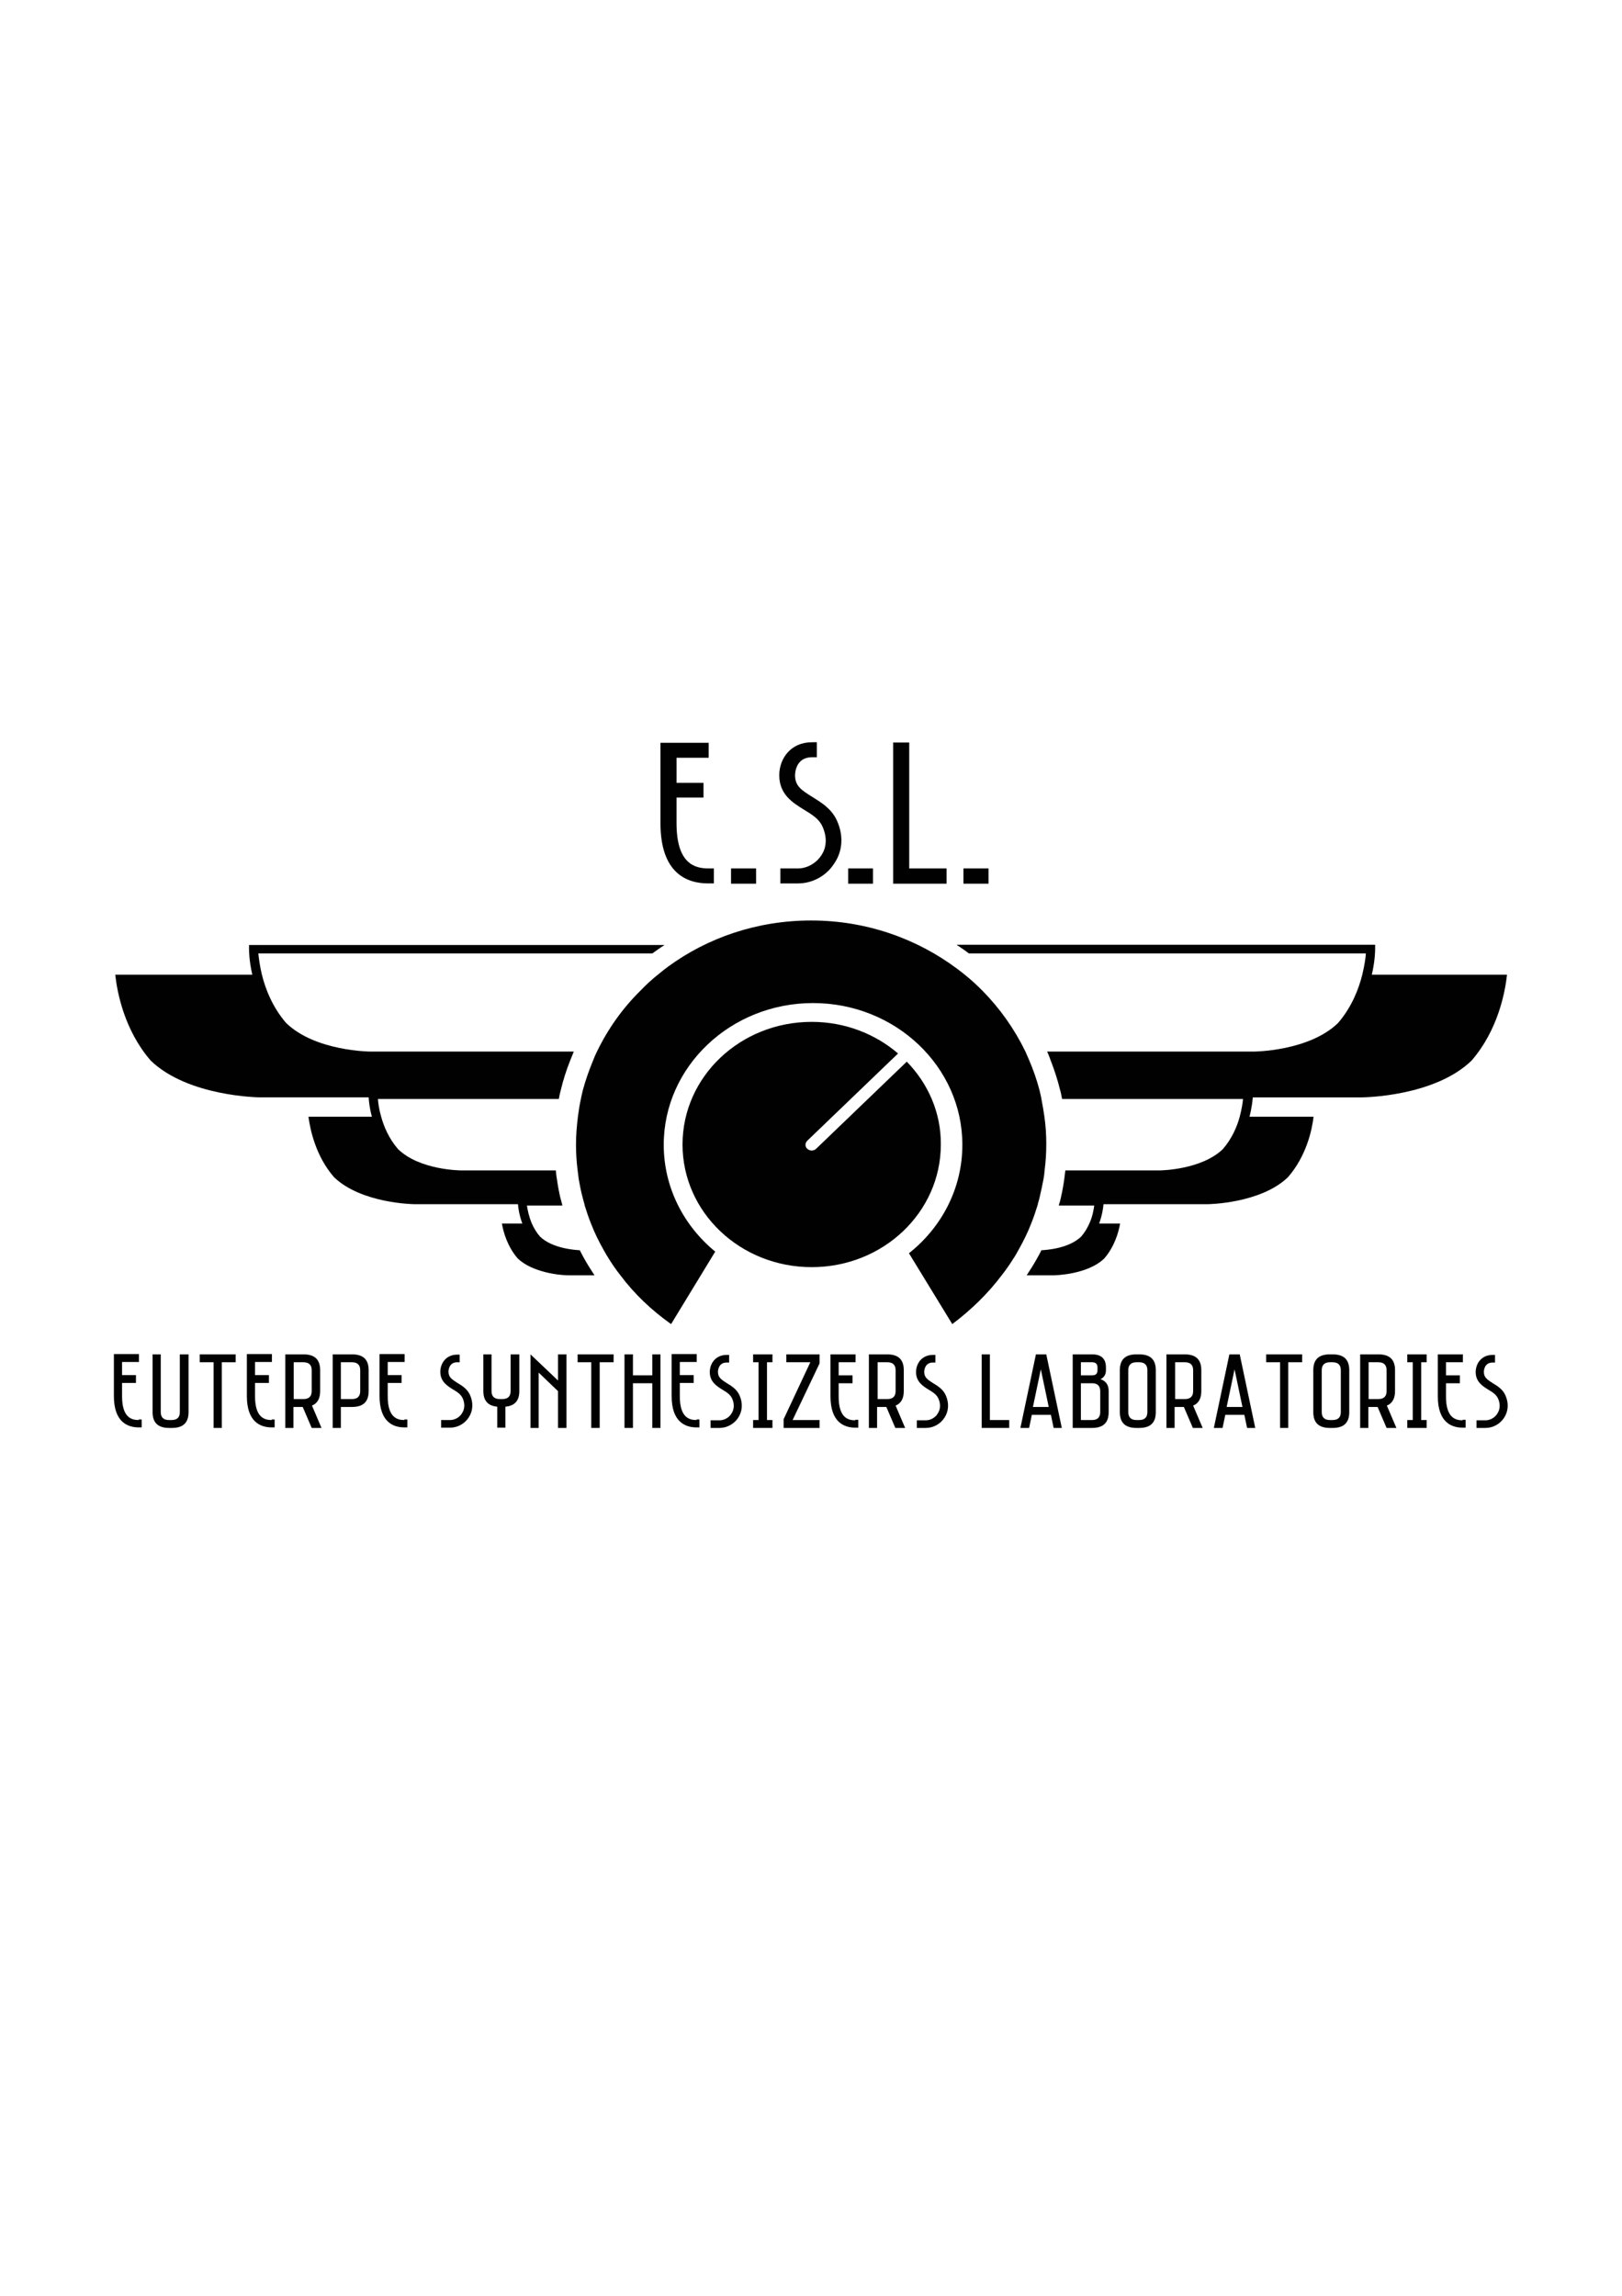 <?xml version="1.0" encoding="utf-8"?>
<svg xmlns="http://www.w3.org/2000/svg" xmlns:xlink="http://www.w3.org/1999/xlink" version="1.1" id="Livello_1" x="0px" y="0px" viewBox="0 0 595.3 841.9" style="enable-background:new 0 0 595.3 841.9;" xml:space="preserve" width="106" height="150">
<style type="text/css">
	.st0{clip-path:url(#XMLID_6_);fill:#010101;}
	.st1{clip-path:url(#XMLID_6_);}
	.st2{clip-path:url(#XMLID_61_);fill:#010101;}
</style>
<g id="XMLID_2_">
	<g>
		<defs>
			<rect id="XMLID_7_" x="7.1" y="203" width="581" height="389.9"/>
		</defs>
		<clipPath id="XMLID_6_">
			<use xlink:href="#XMLID_7_" style="overflow:visible;"/>
		</clipPath>
		<polygon id="XMLID_60_" class="st0" points="277.5,318.4 277.5,324 268.3,324 268.3,318.4   "/>
		<polygon id="XMLID_59_" class="st0" points="333.7,272.2 333.7,318.4 347.4,318.4 347.4,324 327.8,324 327.8,272.2   "/>
		<g class="st1">
			<defs>
				<rect id="XMLID_8_" x="7.1" y="203" width="581" height="389.9"/>
			</defs>
			<clipPath id="XMLID_61_">
				<use xlink:href="#XMLID_8_" style="overflow:visible;"/>
			</clipPath>
			<path id="XMLID_58_" class="st2" d="M292.9,323.9h-6.5v-5.5h6.5c3.2,0,6.5-1.8,8.4-4.6c2.2-3.1,2.3-7,0.5-10.9     c-1.3-2.8-4-4.4-6.8-6.1c-4-2.5-9-5.5-9-12.6c0-6,4.1-12.1,12-12.1h1.8v5.5h-1.8c-6,0-6.2,5.9-6.2,6.6c0,3.9,2.2,5.4,6.4,8     c3.2,2,6.9,4.2,8.9,8.5c2.6,5.6,2.2,11.4-1,16C303.2,321.2,298.1,323.9,292.9,323.9"/>
			<path id="XMLID_57_" class="st2" d="M260,318.4c-5,0-11.7-1.7-11.7-16.6v-9.4h9.9V287h-9.9v-9.2h11.8v-5.5h-17.7v29.5     c0,18.2,9.5,22.1,17.5,22.1h2.1v-5.5H260z"/>
			<path id="XMLID_56_" class="st2" d="M69.2,496.7v21.2c0,3.9-2,5.8-6.1,5.8h-1c-4.1,0-6.1-1.9-6.1-5.8v-21.2h3v21.2     c0,1.9,1,2.9,3,2.9h1c2,0,3-1,3-2.9v-21.2H69.2z"/>
			<polygon id="XMLID_55_" class="st2" points="86.5,496.7 86.5,499.6 81.4,499.6 81.4,523.7 78.4,523.7 78.4,499.6 73.3,499.6      73.3,496.7    "/>
			<path class="st2" d="M111.4,496.7c4.1,0,6.1,1.9,6.1,5.8v7.7c0,2.7-1,4.5-3,5.3l3.5,8.2h-3.6l-3.3-7.7h-3.4v7.7h-3v-27H111.4z      M107.8,499.6v13.5h3.6c2,0,3-1,3-2.9v-7.7c0-1.9-1-2.9-3-2.9H107.8z"/>
			<path class="st2" d="M129.2,496.7c4.1,0,6.1,1.9,6.1,5.8v7.7c0,3.9-2,5.8-6.1,5.8h-4.1v7.7h-3v-27H129.2z M125.1,499.6v13.5h4.1     c2,0,3-1,3-2.9v-7.7c0-1.9-1-2.9-3-2.9H125.1z"/>
			<path id="XMLID_50_" class="st2" d="M190.6,496.7v13.5c0,3.5-1.7,5.4-5.1,5.7v7.7h-3v-7.7c-3.4-0.3-5.1-2.2-5.1-5.7v-13.5h3v13.5     c0,1.9,1,2.9,3,2.9h1c2,0,3-1,3-2.9v-13.5H190.6z"/>
			<polygon id="XMLID_49_" class="st2" points="207.9,496.7 207.9,523.7 204.8,523.7 204.8,510.2 197.7,503.4 197.7,523.7      194.7,523.7 194.7,496.7 204.8,506.3 204.8,496.7    "/>
			<polygon id="XMLID_48_" class="st2" points="225.2,496.7 225.2,499.6 220.1,499.6 220.1,523.7 217,523.7 217,499.6 212,499.6      212,496.7    "/>
			<polygon id="XMLID_47_" class="st2" points="242.4,496.7 242.4,523.7 239.4,523.7 239.4,507.3 232.3,507.3 232.3,523.7      229.2,523.7 229.2,496.7 232.3,496.7 232.3,504.4 239.4,504.4 239.4,496.7    "/>
			<polygon id="XMLID_46_" class="st2" points="283.5,496.7 283.5,499.6 281.5,499.6 281.5,520.8 283.5,520.8 283.5,523.7      276.4,523.7 276.4,520.8 278.4,520.8 278.4,499.6 276.4,499.6 276.4,496.7    "/>
			<polygon id="XMLID_45_" class="st2" points="300.8,500 290.9,520.8 300.8,520.8 300.8,523.7 287.6,523.7 287.6,520.5      297.4,499.6 288.6,499.6 288.6,496.7 300.8,496.7    "/>
			<path class="st2" d="M325.6,496.7c4.1,0,6.1,1.9,6.1,5.8v7.7c0,2.7-1,4.5-3,5.3l3.5,8.2h-3.6l-3.3-7.7h-3.4v7.7h-3v-27H325.6z      M322.1,499.6v13.5h3.6c2,0,3-1,3-2.9v-7.7c0-1.9-1-2.9-3-2.9H322.1z"/>
			<polygon id="XMLID_42_" class="st2" points="363.3,496.7 363.3,520.8 370.4,520.8 370.4,523.7 360.3,523.7 360.3,496.7    "/>
			<path class="st2" d="M374.5,523.7l5.7-27h3.8l5.7,27h-3l-1-4.8h-7l-1,4.8H374.5z M379.1,516h5.8l-2.9-13.8L379.1,516z"/>
			<path class="st2" d="M393.7,523.7v-27h7.1c3.4,0,5.1,1.6,5.1,4.8v1c0,1.6-0.7,2.7-2,3.3c2,0.7,3,2.1,3,4.4v7.7     c0,3.9-2,5.8-6.1,5.8H393.7z M396.7,499.6v4.8h4.1c1.4,0,2-0.6,2-1.9v-1c0-1.3-0.7-1.9-2-1.9H396.7z M396.7,507.3v13.5h4.1     c2,0,3-1,3-2.9v-7.7c0-1.9-1-2.9-3-2.9H396.7z"/>
			<path class="st2" d="M418.1,496.7c4.1,0,6.1,1.9,6.1,5.8v15.4c0,3.9-2,5.8-6.1,5.8h-1c-4.1,0-6.1-1.9-6.1-5.8v-15.4     c0-3.9,2-5.8,6.1-5.8H418.1z M418.1,520.8c2,0,3-1,3-2.9v-15.4c0-1.9-1-2.9-3-2.9h-1c-2,0-3,1-3,2.9v15.4c0,1.9,1,2.9,3,2.9     H418.1z"/>
			<path class="st2" d="M434.8,496.7c4.1,0,6.1,1.9,6.1,5.8v7.7c0,2.7-1,4.5-3,5.3l3.5,8.2h-3.6l-3.3-7.7h-3.4v7.7h-3v-27H434.8z      M431.3,499.6v13.5h3.6c2,0,3-1,3-2.9v-7.7c0-1.9-1-2.9-3-2.9H431.3z"/>
			<path class="st2" d="M445.5,523.7l5.7-27h3.8l5.7,27h-3l-1-4.8h-7l-1,4.8H445.5z M450.2,516h5.8l-2.9-13.8L450.2,516z"/>
			<polygon id="XMLID_30_" class="st2" points="477.9,496.7 477.9,499.6 472.8,499.6 472.8,523.7 469.8,523.7 469.8,499.6      464.7,499.6 464.7,496.7    "/>
			<path class="st2" d="M489.1,496.7c4.1,0,6.1,1.9,6.1,5.8v15.4c0,3.9-2,5.8-6.1,5.8h-1c-4.1,0-6.1-1.9-6.1-5.8v-15.4     c0-3.9,2-5.8,6.1-5.8H489.1z M489.1,520.8c2,0,3-1,3-2.9v-15.4c0-1.9-1-2.9-3-2.9h-1c-2,0-3,1-3,2.9v15.4c0,1.9,1,2.9,3,2.9     H489.1z"/>
			<path class="st2" d="M505.9,496.7c4.1,0,6.1,1.9,6.1,5.8v7.7c0,2.7-1,4.5-3,5.3l3.5,8.2h-3.6l-3.3-7.7h-3.4v7.7h-3v-27H505.9z      M502.3,499.6v13.5h3.6c2,0,3-1,3-2.9v-7.7c0-1.9-1-2.9-3-2.9H502.3z"/>
			<polygon id="XMLID_25_" class="st2" points="523.6,496.7 523.6,499.6 521.6,499.6 521.6,520.8 523.6,520.8 523.6,523.7      516.5,523.7 516.5,520.8 518.5,520.8 518.5,499.6 516.5,499.6 516.5,496.7    "/>
			<path id="XMLID_24_" class="st2" d="M148.4,520.8c-2.6,0-6.1-0.9-6.1-8.7v-4.9h5.1v-2.9h-5.1v-4.8h6.2v-2.9h-9.2v15.4     c0,9.5,5,11.5,9.1,11.5h1.1v-2.9H148.4z"/>
			<path id="XMLID_23_" class="st2" d="M255.6,520.8c-2.6,0-6.1-0.9-6.1-8.7v-4.9h5.1v-2.9h-5.1v-4.8h6.2v-2.9h-9.2v15.4     c0,9.5,5,11.5,9.1,11.5h1.1v-2.9H255.6z"/>
			<path id="XMLID_22_" class="st2" d="M313.9,520.9c-2.6,0-6.1-0.9-6.1-8.7v-4.9h5.1v-2.9h-5.1v-4.8h6.2v-2.9h-9.2v15.4     c0,9.5,5,11.5,9.1,11.5h1.1v-2.9H313.9z"/>
			<path id="XMLID_21_" class="st2" d="M536.8,520.9c-2.6,0-6.1-0.9-6.1-8.7v-4.9h5.1v-2.9h-5.1v-4.8h6.2v-2.9h-9.2v15.4     c0,9.5,5,11.5,9.1,11.5h1.1v-2.9H536.8z"/>
			<path id="XMLID_20_" class="st2" d="M545.2,523.7h-3.3v-2.8h3.3c1.6,0,3.4-0.9,4.3-2.4c1.1-1.6,1.2-3.6,0.3-5.6     c-0.7-1.5-2-2.3-3.5-3.2c-2.1-1.3-4.7-2.9-4.7-6.5c0-3.1,2.1-6.3,6.2-6.3h0.9v2.8h-0.9c-3.1,0-3.2,3.1-3.2,3.4     c0,2,1.1,2.8,3.3,4.2c1.7,1,3.6,2.2,4.6,4.4c1.3,2.9,1.1,5.9-0.5,8.3C550.5,522.3,547.9,523.7,545.2,523.7"/>
			<path id="XMLID_19_" class="st2" d="M50.9,520.8c-2.6,0-6.1-0.9-6.1-8.7v-4.9h5.1v-2.9h-5.1v-4.8H51v-2.9h-9.2v15.4     c0,9.5,5,11.5,9.1,11.5H52v-2.9H50.9z"/>
			<path id="XMLID_18_" class="st2" d="M99.7,520.8c-2.6,0-6.1-0.9-6.1-8.7v-4.9h5.1v-2.9h-5.1v-4.8h6.2v-2.9h-9.2v15.4     c0,9.5,5,11.5,9.1,11.5h1.1v-2.9H99.7z"/>
			<path id="XMLID_17_" class="st2" d="M165.2,523.6h-3.3v-2.8h3.3c1.6,0,3.4-0.9,4.3-2.4c1.1-1.6,1.2-3.6,0.3-5.6     c-0.7-1.5-2-2.3-3.5-3.2c-2.1-1.3-4.7-2.9-4.7-6.5c0-3.1,2.1-6.3,6.2-6.3h0.9v2.8h-0.9c-3.1,0-3.2,3.1-3.2,3.4     c0,2,1.1,2.8,3.3,4.2c1.7,1,3.6,2.2,4.6,4.4c1.3,2.9,1.1,5.9-0.5,8.3C170.5,522.2,167.9,523.6,165.2,523.6"/>
			<path id="XMLID_16_" class="st2" d="M264.1,523.7h-3.3v-2.8h3.3c1.6,0,3.4-0.9,4.3-2.4c1.1-1.6,1.2-3.6,0.3-5.6     c-0.7-1.5-2-2.3-3.5-3.2c-2.1-1.3-4.7-2.9-4.7-6.5c0-3.1,2.1-6.3,6.2-6.3h0.9v2.8h-0.9c-3.1,0-3.2,3.1-3.2,3.4     c0,2,1.1,2.8,3.3,4.2c1.7,1,3.6,2.2,4.6,4.4c1.3,2.9,1.1,5.9-0.5,8.3C269.4,522.3,266.7,523.7,264.1,523.7"/>
			<path id="XMLID_15_" class="st2" d="M339.8,523.7h-3.3v-2.8h3.3c1.6,0,3.4-0.9,4.3-2.4c1.1-1.6,1.2-3.6,0.3-5.6     c-0.7-1.5-2-2.3-3.5-3.2c-2.1-1.3-4.7-2.9-4.7-6.5c0-3.1,2.1-6.3,6.2-6.3h0.9v2.8h-0.9c-3.1,0-3.2,3.1-3.2,3.4     c0,2,1.1,2.8,3.3,4.2c1.7,1,3.6,2.2,4.6,4.4c1.3,2.9,1.1,5.9-0.5,8.3C345.1,522.3,342.5,523.7,339.8,523.7"/>
			<polygon id="XMLID_14_" class="st2" points="320.4,318.4 320.4,324 311.3,324 311.3,318.4    "/>
			<polygon id="XMLID_13_" class="st2" points="362.8,318.4 362.8,324 353.6,324 353.6,318.4    "/>
			<path id="XMLID_12_" class="st2" d="M367.7,467.6c1.5-1.9,2.9-3.9,4.2-6c0.7-1,1.3-2.1,1.9-3.2c1.8-3.2,3.4-6.4,4.7-9.8     c0.9-2.2,1.6-4.4,2.3-6.6c0.1-0.2,0.1-0.3,0.1-0.5c0.3-0.9,0.5-1.8,0.7-2.6c0.5-2.2,1-4.4,1.4-6.6c0.2-1,0.3-2.1,0.4-3.2     c0.4-3.1,0.6-6.3,0.6-9.5c0-3.4-0.2-6.8-0.7-10.2c-0.3-2.2-0.7-4.4-1.1-6.5c0-0.2-0.1-0.4-0.1-0.6c-0.2-0.9-0.4-1.7-0.6-2.6     c-1-3.8-2.3-7.5-3.8-11c-0.5-1.1-0.9-2.1-1.4-3.2c-4-8.2-9.3-15.7-15.7-22.2c-1.9-1.9-3.8-3.7-5.9-5.4c-1.1-0.9-2.2-1.8-3.3-2.6     c-14.8-11.1-33.4-17.8-53.7-17.8c-19.8,0-38,6.3-52.6,17c-1.1,0.8-2.2,1.7-3.3,2.6c-2.4,1.9-4.6,3.9-6.7,6.1     c-6.6,6.5-12,14.1-16,22.4c-0.5,1-1,2.1-1.4,3.2c-1.5,3.6-2.8,7.3-3.8,11c-0.2,0.9-0.4,1.7-0.6,2.6c0,0.2-0.1,0.4-0.1,0.6     c-0.5,2.1-0.8,4.3-1.1,6.5c-0.4,3.3-0.7,6.7-0.7,10.2c0,3.2,0.2,6.4,0.6,9.5c0.1,1.1,0.3,2.1,0.4,3.2c0.4,2.2,0.8,4.4,1.4,6.6     c0.2,0.9,0.5,1.8,0.7,2.6c0,0.2,0.1,0.3,0.1,0.5c0.7,2.2,1.4,4.4,2.3,6.6c1.3,3.4,2.9,6.6,4.7,9.8c0.6,1.1,1.2,2.1,1.9,3.2     c1.3,2.1,2.7,4.1,4.2,6c5.1,6.8,11.4,12.8,18.6,17.9l16.2-26.6c-11.6-9.5-18.9-23.6-18.9-39.2c0-28.7,24.6-52,54.8-52     c30.2,0,54.8,23.3,54.8,52c0,16-7.6,30.3-19.6,39.8l15.9,26C356.4,480.4,362.6,474.4,367.7,467.6"/>
			<path id="XMLID_11_" class="st2" d="M243.9,346.5H91.4v1.6c0,0.3,0,4.1,1.2,9.3H42.3c0.7,6.4,3.3,20.3,13,31.5     c13.8,13.3,40,13.5,40.2,13.5h9.9h29.9c0.1,1.4,0.3,3.9,1.2,7.1h-23.3c0.7,5,2.7,14.5,9.4,22.2c10.1,9.7,29.3,9.9,29.5,9.9h24.2     h13.8c0.1,1.4,0.5,4.1,1.6,7.1h-7.5c0.6,3.4,2.1,8.5,5.8,12.8c5.3,5.1,15.3,6.2,18.7,6.2h9.5c-1.3-2-2.6-4-3.7-6     c-0.6-1-1.1-2.1-1.7-3.2c-1.7-0.1-10-0.6-14.6-5c-1.3-1.5-2.3-3.2-3-4.8c-1.1-2.6-1.6-5.1-1.8-6.6h13c0-0.2-0.1-0.3-0.1-0.5     c-0.2-0.9-0.5-1.8-0.7-2.6c-0.5-2.2-0.9-4.4-1.2-6.6c-0.2-1-0.3-2.1-0.4-3.2h-34.9c-0.2,0-15.1-0.1-23-7.8     c-3.3-3.8-5.2-8.2-6.2-11.9c-0.8-2.7-1.1-5.1-1.2-6.5h66.4c0.2-1.1,0.4-2.1,0.7-3.2c0.9-3.8,2.1-7.5,3.5-11     c0.4-1.1,0.9-2.1,1.3-3.2H136c-0.2,0-20.3-0.1-31-10.5c-5-5.8-7.6-12.5-8.9-17.8c-0.8-3.3-1.1-6.1-1.3-7.7h144.6     C240.8,348.6,242.3,347.5,243.9,346.5"/>
			<path id="XMLID_10_" class="st2" d="M503.5,357.3c1.2-5.2,1.2-8.9,1.2-9.3v-1.6H351.2v0.1c1.5,1,3,2,4.4,3.1h145.7     c-0.1,1.6-0.5,4.4-1.3,7.7c-1.3,5.3-3.9,12-8.9,17.8c-10.7,10.4-30.8,10.5-31,10.5h-75.8c0.5,1,0.9,2.1,1.3,3.2     c1.4,3.6,2.6,7.3,3.5,11c0.3,1,0.5,2.1,0.7,3.2h66.4c-0.1,1.5-0.5,3.8-1.2,6.5c-1,3.7-2.9,8.1-6.2,11.9c-7.9,7.6-22.8,7.8-23,7.8     H391c-0.1,1.1-0.3,2.1-0.4,3.2c-0.3,2.2-0.7,4.4-1.2,6.6c-0.2,0.9-0.4,1.8-0.7,2.6h0c0,0.2-0.1,0.3-0.1,0.5h13     c-0.2,1.5-0.6,4-1.8,6.6c-0.7,1.6-1.7,3.3-3,4.8c-4.6,4.4-12.8,4.9-14.6,5c-0.5,1.1-1.1,2.1-1.7,3.2c-1.1,2-2.4,4-3.7,6h9.8     c0.1,0,12.4-0.1,18.7-6.2c3.7-4.3,5.2-9.4,5.8-12.8h-7.7c1.1-3,1.5-5.7,1.6-7.1h14h24.2c0.2,0,19.4-0.2,29.5-9.9     c6.7-7.7,8.8-17.1,9.4-22.2h-23.5c0.8-3.2,1.1-5.8,1.2-7.1h30.2h9.9c0.3,0,26.5-0.2,40.2-13.5c9.7-11.2,12.3-25.1,13-31.5H503.5z     "/>
			<path id="XMLID_9_" class="st2" d="M332.8,389.3l-33.3,32c-0.4,0.4-1,0.6-1.6,0.6c-0.6,0-1.1-0.2-1.6-0.6c-0.9-0.8-0.9-2.1,0-3     l33.3-32c-8.4-7.2-19.5-11.6-31.7-11.6c-26.2,0-47.4,20.1-47.4,45s21.2,45,47.4,45c26.2,0,47.4-20.1,47.4-45     C345.4,408,340.6,397.3,332.8,389.3"/>
		</g>
	</g>
</g>
</svg>
